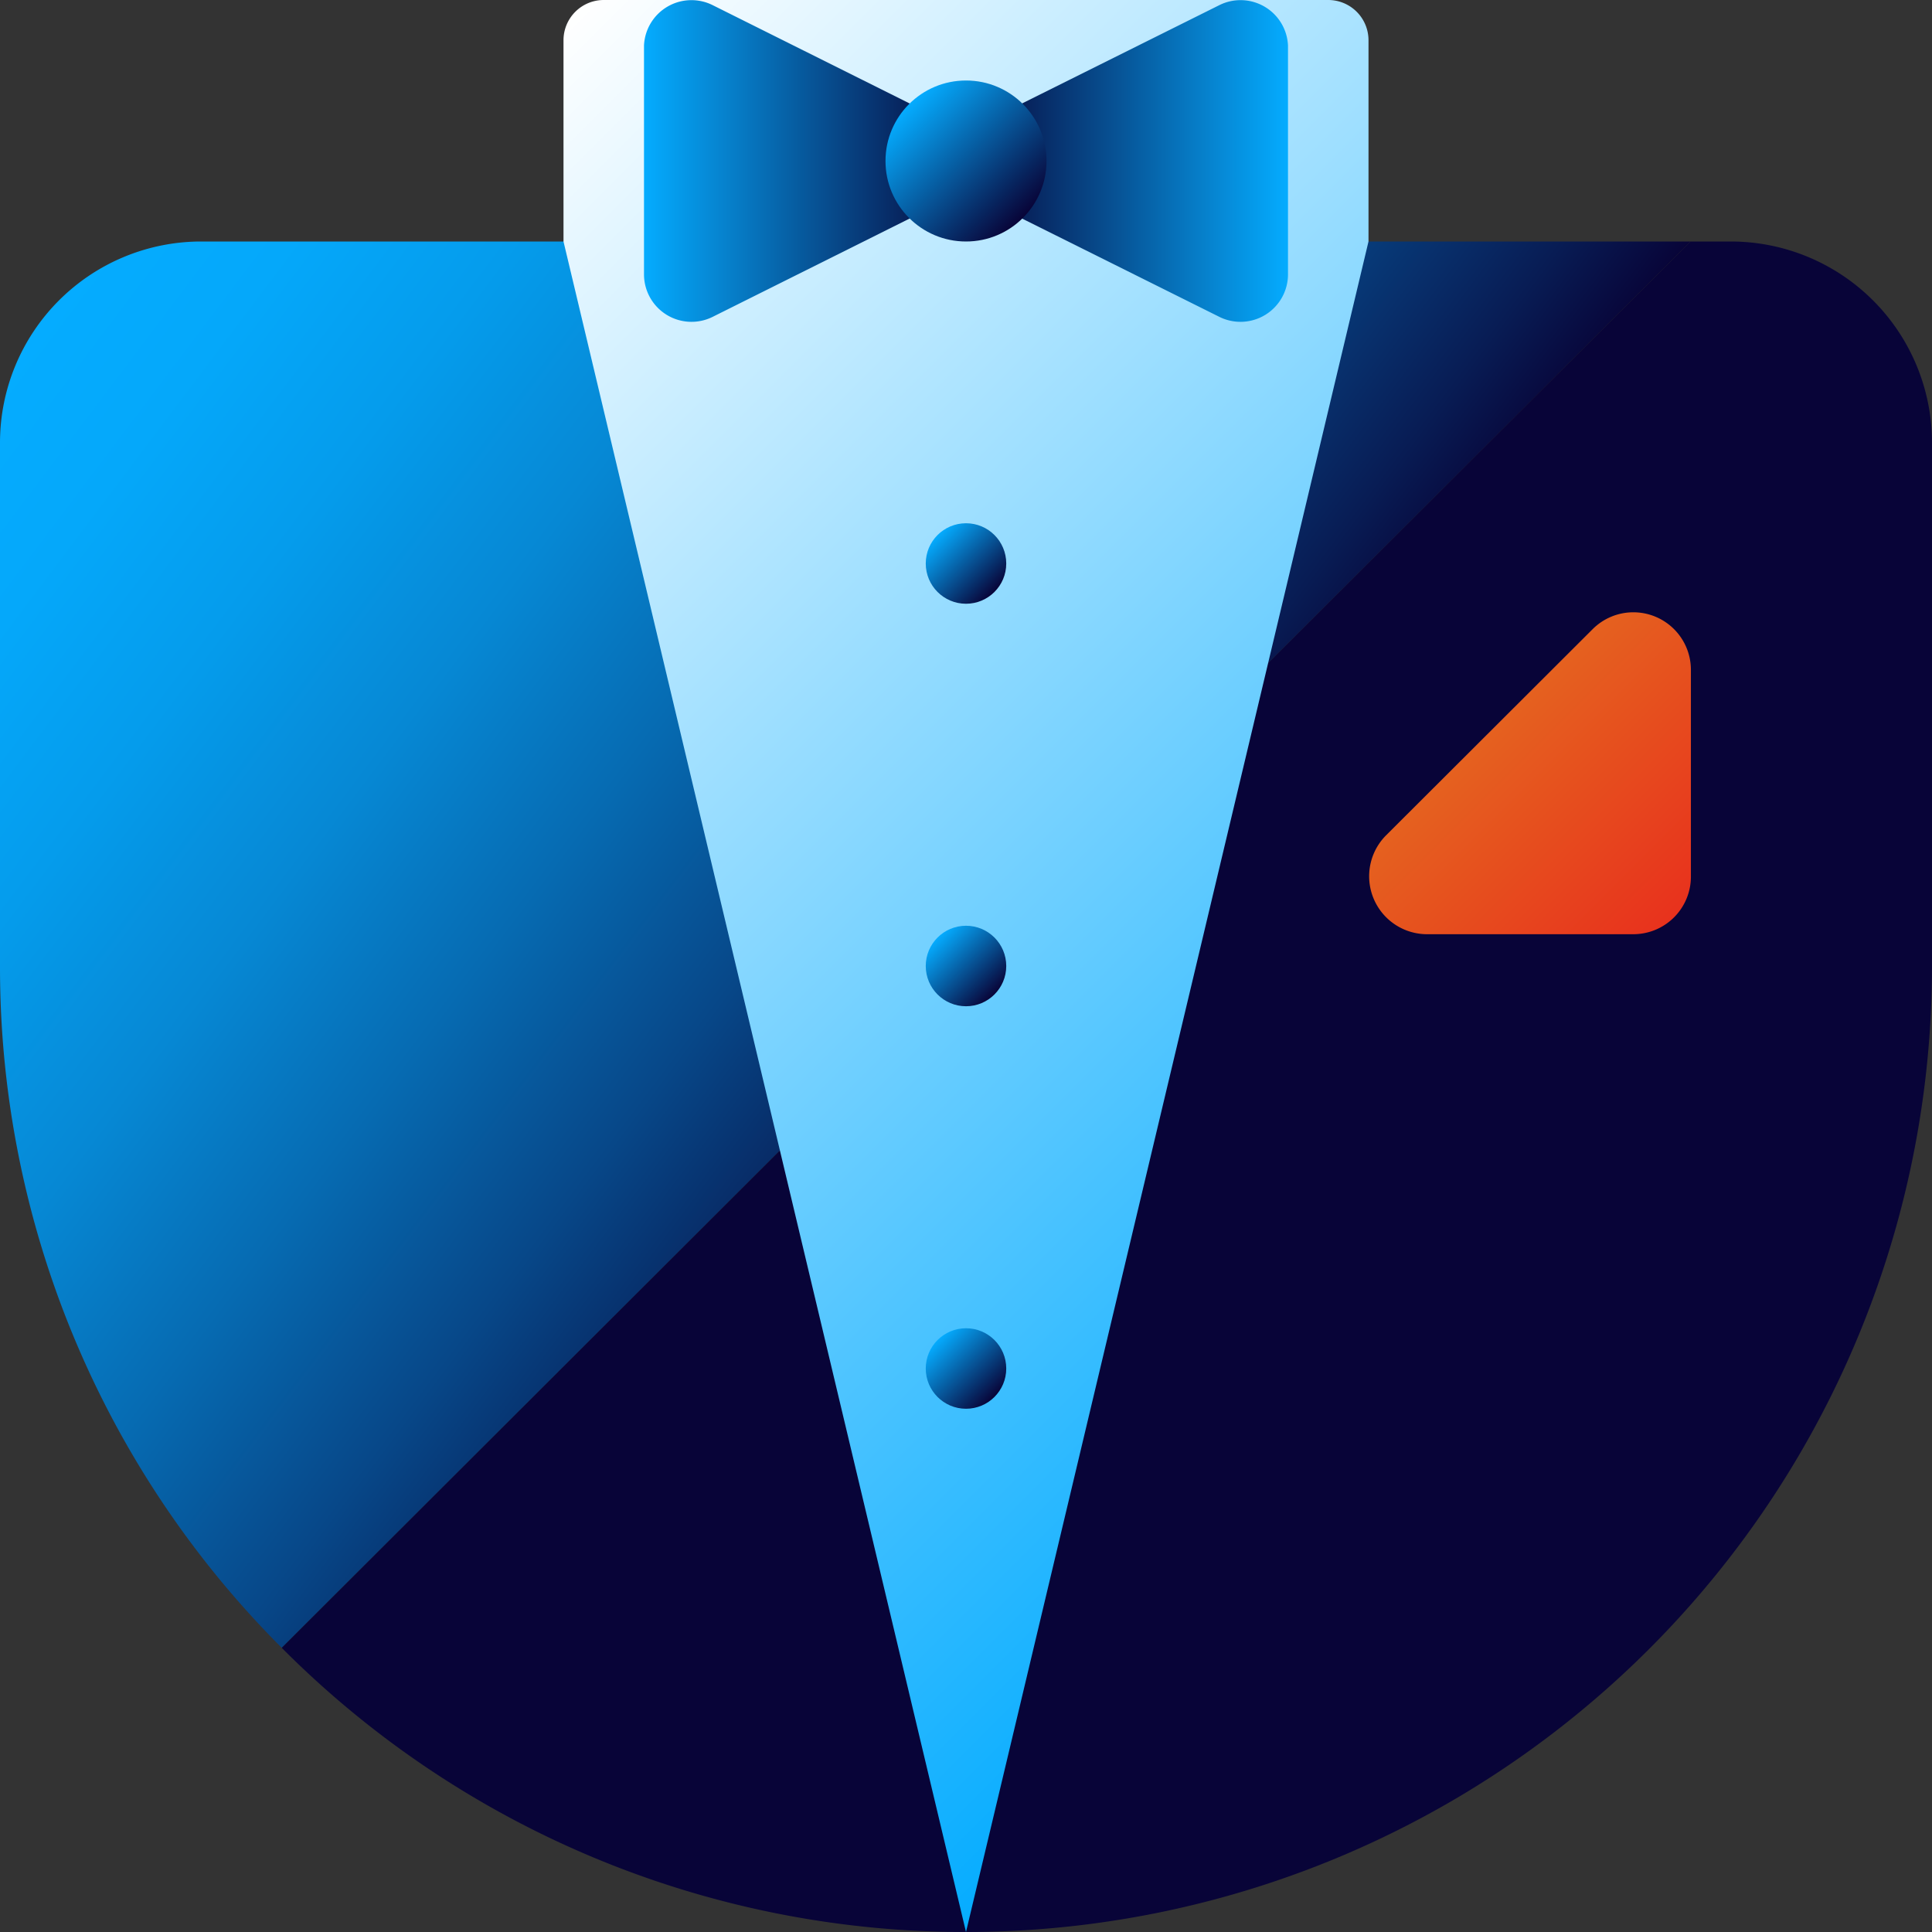 <svg xmlns="http://www.w3.org/2000/svg" xmlns:xlink="http://www.w3.org/1999/xlink" viewBox="0 0 48 48"><rect x="0" y="0" width="48" height="48" fill="#333333" stroke="none"/><defs><style>.cls-1{fill:url(#linear-gradient);}.cls-2{fill:#080438;}.cls-3{fill:url(#linear-gradient-2);}.cls-4{fill:url(#linear-gradient-3);}.cls-5{fill:url(#linear-gradient-4);}.cls-6{fill:url(#linear-gradient-5);}.cls-7{fill:url(#linear-gradient-6);}.cls-8{fill:url(#linear-gradient-7);}.cls-9{fill:url(#linear-gradient-8);}.cls-10{fill:url(#linear-gradient-9);}</style><linearGradient id="linear-gradient" x1="2.08" y1="6.57" x2="27.26" y2="25.55" gradientUnits="userSpaceOnUse"><stop offset="0" stop-color="#05acff"/><stop offset="0.12" stop-color="#05a8fa"/><stop offset="0.26" stop-color="#059cec"/><stop offset="0.42" stop-color="#0688d4"/><stop offset="0.58" stop-color="#066bb2"/><stop offset="0.75" stop-color="#074788"/><stop offset="0.92" stop-color="#081c54"/><stop offset="1" stop-color="#080438"/></linearGradient><linearGradient id="linear-gradient-2" x1="9.65" y1="4.94" x2="38.35" y2="33.65" gradientUnits="userSpaceOnUse"><stop offset="0" stop-color="#fff"/><stop offset="1" stop-color="#05acff"/></linearGradient><linearGradient id="linear-gradient-3" x1="24" y1="4" x2="32" y2="4" gradientUnits="userSpaceOnUse"><stop offset="0" stop-color="#080438"/><stop offset="1" stop-color="#05acff"/></linearGradient><linearGradient id="linear-gradient-4" x1="16" y1="4" x2="24" y2="4" gradientUnits="userSpaceOnUse"><stop offset="0" stop-color="#05acff"/><stop offset="1" stop-color="#080438"/></linearGradient><linearGradient id="linear-gradient-5" x1="22.59" y1="2.59" x2="25.41" y2="5.41" xlink:href="#linear-gradient-4"/><linearGradient id="linear-gradient-6" x1="23.29" y1="13.29" x2="24.71" y2="14.71" xlink:href="#linear-gradient-4"/><linearGradient id="linear-gradient-7" x1="23.29" y1="23.29" x2="24.71" y2="24.71" xlink:href="#linear-gradient-4"/><linearGradient id="linear-gradient-8" x1="23.29" y1="33.29" x2="24.71" y2="34.71" xlink:href="#linear-gradient-4"/><linearGradient id="linear-gradient-9" x1="36.99" y1="18.2" x2="41.58" y2="22.79" gradientUnits="userSpaceOnUse"><stop offset="0" stop-color="#e5611f"/><stop offset="1" stop-color="#e8321d"/></linearGradient></defs><g id="Layer_2" data-name="Layer 2"><g id="Layer_2-2" data-name="Layer 2"><path class="cls-1" d="M7,40.94A23.91,23.91,0,0,1,0,24V11A5,5,0,0,1,5,6H42Z"/><path class="cls-2" d="M42,6h1a5,5,0,0,1,5,5V24A24,24,0,0,1,24,48h0A23.94,23.94,0,0,1,7,40.94Z"/><path class="cls-3" d="M33,0H15a1,1,0,0,0-1,1V6L24,48,34,6V1A1,1,0,0,0,33,0Z"/><path class="cls-4" d="M30.29,7.87,24.65,5.06a1.19,1.19,0,0,1,0-2.12L30.29.13a1.18,1.18,0,0,1,1.71,1V6.82A1.18,1.18,0,0,1,30.29,7.87Z"/><path class="cls-5" d="M17.71,7.87l5.63-2.81a1.18,1.18,0,0,0,0-2.12L17.71.13a1.18,1.18,0,0,0-1.71,1V6.82A1.18,1.18,0,0,0,17.71,7.87Z"/><circle class="cls-6" cx="24" cy="4" r="2"/><circle class="cls-7" cx="24" cy="14" r="1"/><circle class="cls-8" cx="24" cy="24" r="1"/><circle class="cls-9" cx="24" cy="34" r="1"/><path class="cls-10" d="M40.57,23.21H35.43a1.44,1.44,0,0,1-1-2.45l5.14-5.13a1.43,1.43,0,0,1,2.44,1v5.13A1.43,1.43,0,0,1,40.57,23.21Z"/></g></g></svg>
